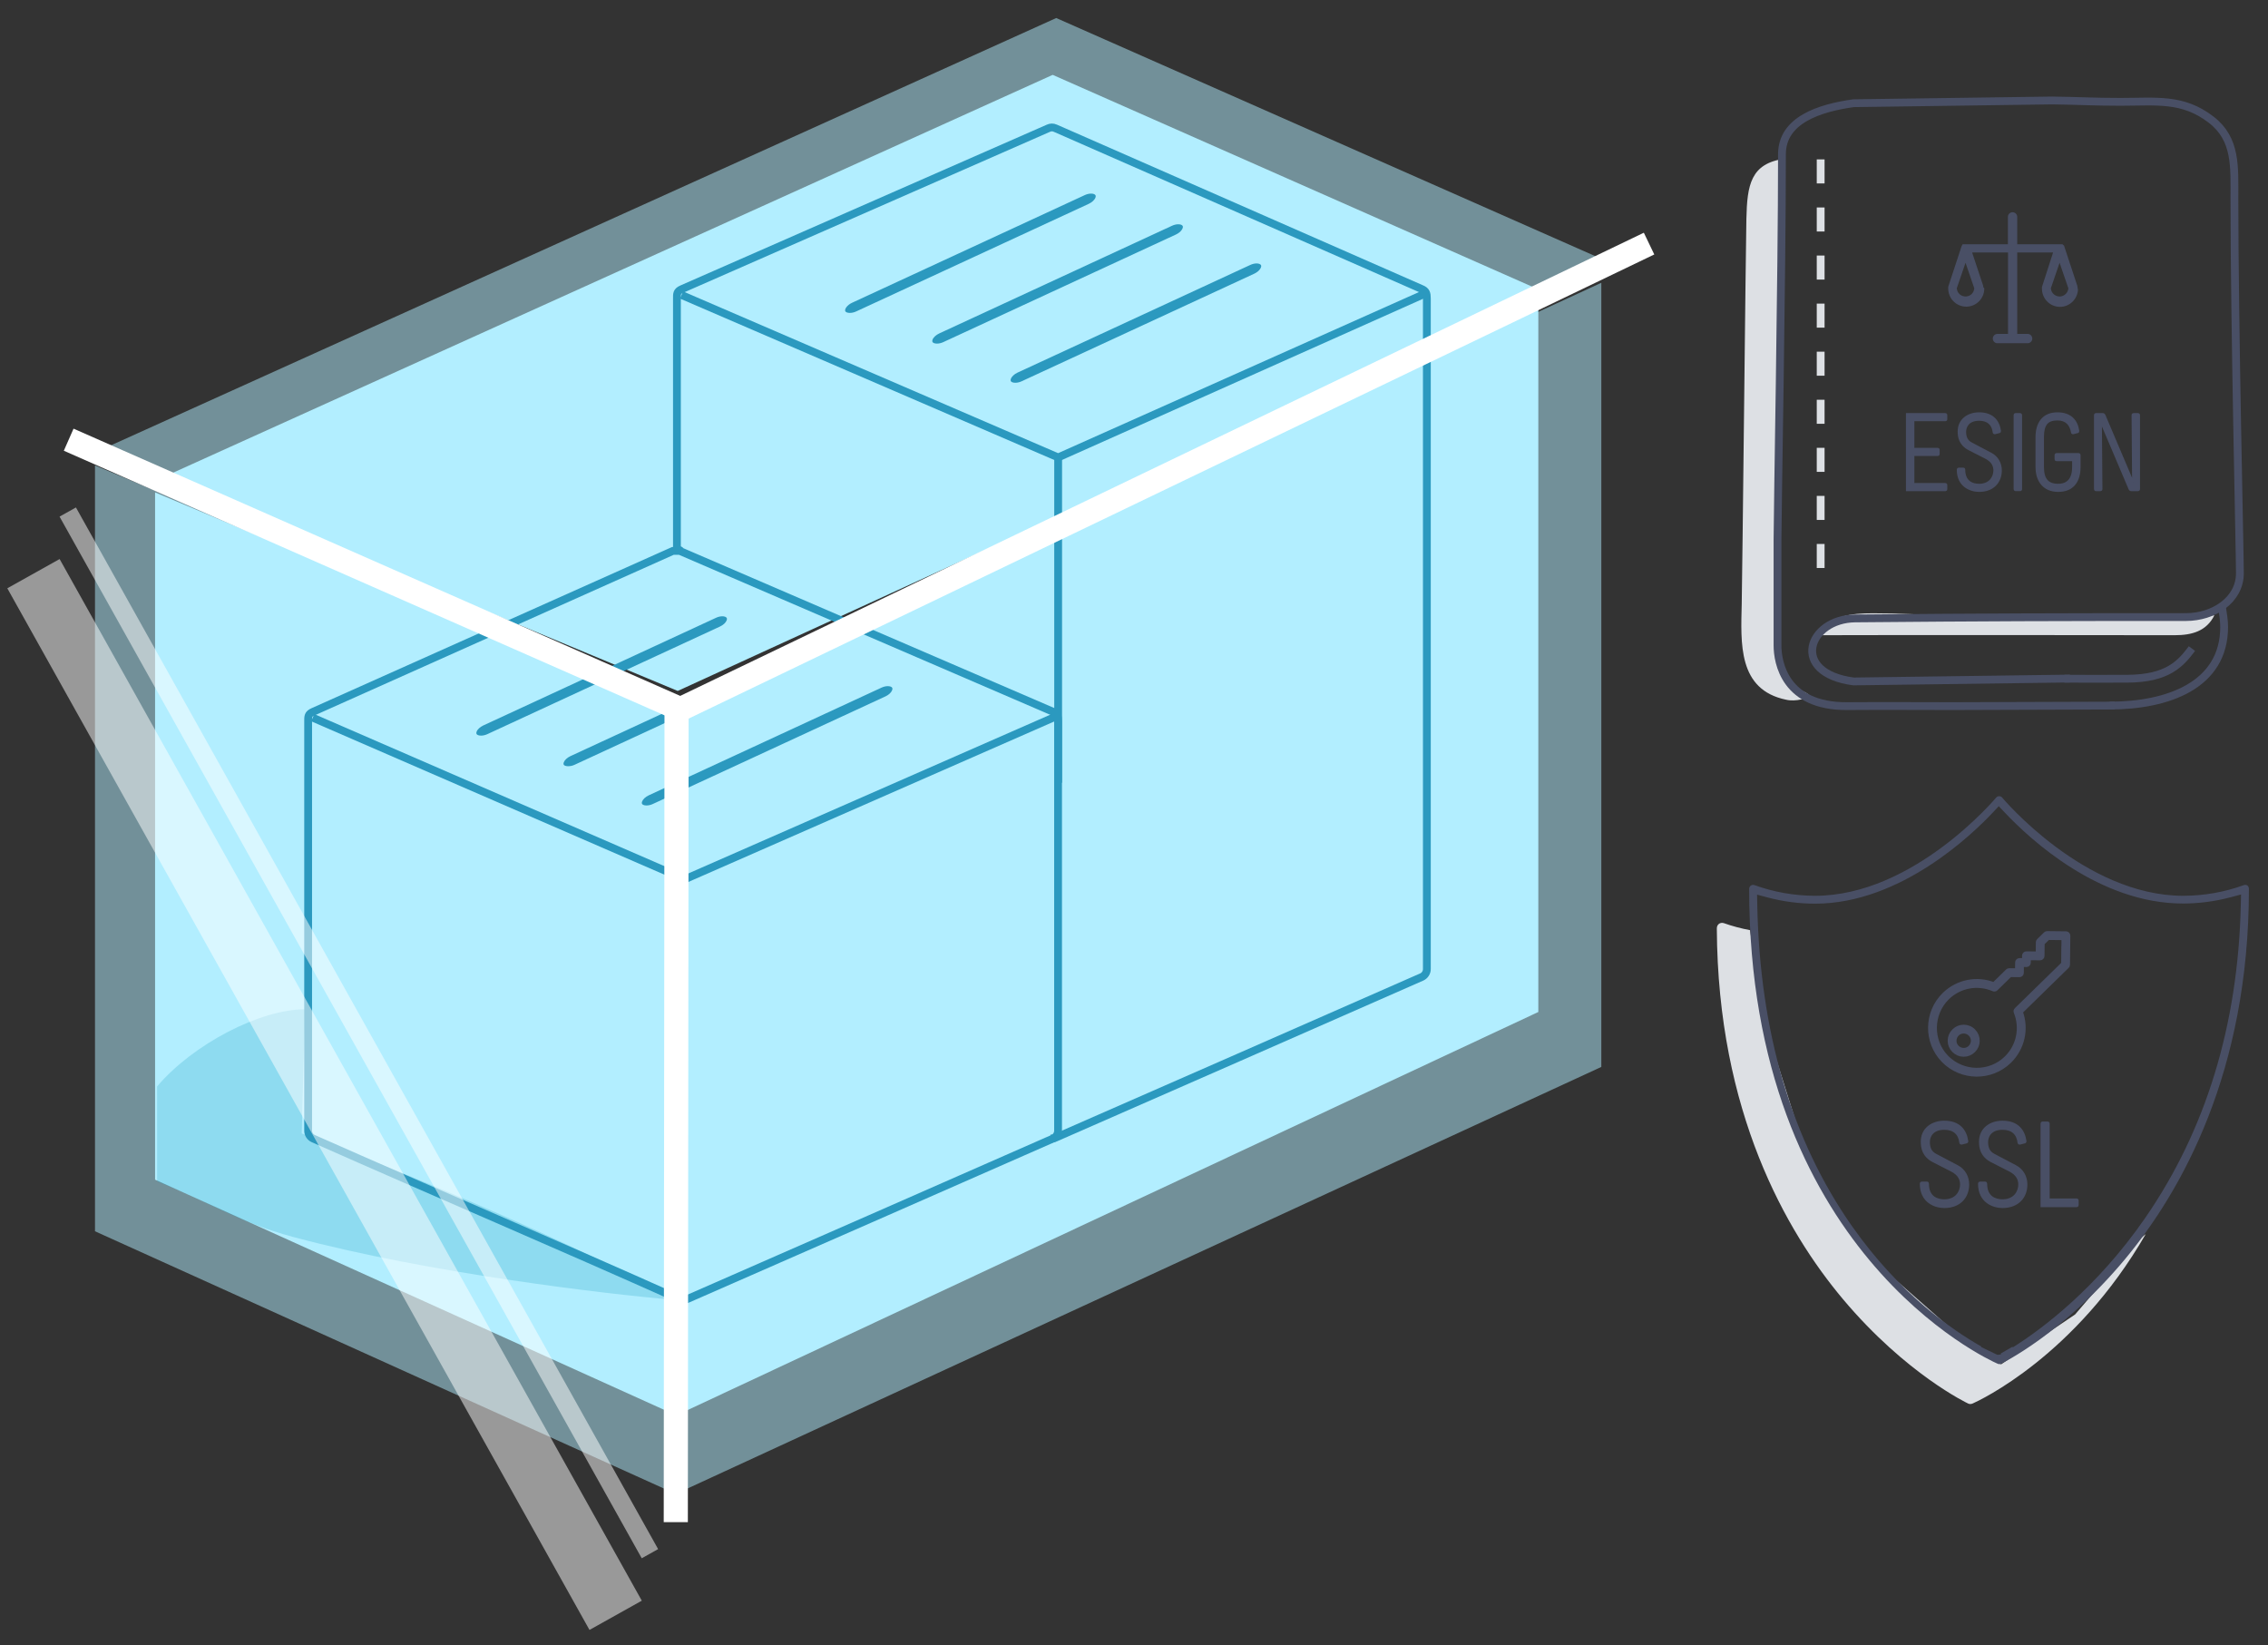 <?xml version="1.0" encoding="utf-8"?>
<!-- Generator: Adobe Illustrator 16.0.0, SVG Export Plug-In . SVG Version: 6.00 Build 0)  -->
<!DOCTYPE svg PUBLIC "-//W3C//DTD SVG 1.1//EN" "http://www.w3.org/Graphics/SVG/1.1/DTD/svg11.dtd">
<svg version="1.1" id="Primer_plano" xmlns="http://www.w3.org/2000/svg" xmlns:xlink="http://www.w3.org/1999/xlink" x="0px"
	 y="0px" width="377.5px" height="273.833px" viewBox="0 0 377.5 273.833" enable-background="new 0 0 377.5 273.833"
	 xml:space="preserve">
<rect x="0" y="0" width="377.5" height="273.833" fill="#333333" stroke="none"/>
<g>
	<g opacity="0.5">
		<polygon fill="#B2EEFF" points="15.812,128.471 15.812,204.91 110.798,247.854 110.798,117.369 15.812,77.452 		"/>
		<polygon fill="#B2EEFF" points="112.757,114.275 267.369,43.442 175.804,3 17.409,74.592 		"/>
		<polyline fill="#B2EEFF" points="266.533,47.062 114.138,117.369 114.138,247.854 266.533,177.559 		"/>
	</g>
	<path fill="#DDE0E4" d="M286.122,153.738c0.207-0.148,0.534-0.203,0.816-0.104c1.422,0.506,2.879,0.883,4.353,1.166l1.955,13.813
		l6.282,20.016l6.251,13.271l7.729,9.328l13.55,11.926l6.015,3.904l12.324-8.307l10.806-12.607l0.944-0.762
		c-11.718,20.32-27.717,27.707-28.777,28.178c-0.305,0.137-0.541,0.125-0.776,0.02c-0.077-0.037-10.298-4.85-20.833-17.365
		c-9.494-11.307-20.847-31.182-21-61.662C285.747,154.207,285.881,153.92,286.122,153.738z"/>
	<g>
		<polygon fill="#B2EEFF" points="25.812,127.725 25.812,196.318 111.048,234.854 111.048,117.762 25.812,81.943 		"/>
		<polygon fill="#B2EEFF" points="112.806,114.986 257.382,48.749 175.216,12.458 27.245,79.376 		"/>
		<polyline fill="#B2EEFF" points="256.049,51.313 114.045,117.762 114.045,234.854 256.049,168.416 		"/>
	</g>
	<path opacity="0.25" fill-rule="evenodd" clip-rule="evenodd" fill="#24A7C5" d="M26.147,180.809
		c6.01-7.09,17.187-12.84,24.618-12.84l-0.544,20.652c0,0,41.828,15.742,61.927,27.693c-10.696-0.891-40.732-4.395-63.222-10.422
		c-9.729-2.607-14.338-6.055-22.772-9.232"/>
	<path fill="#DDE0E4" d="M302.896,105.711c1.768-3.307,5.132-3.648,8.894-3.648c9.236,0,14.48,0.912,23.717,0.912
		c12.885,0,20.182-0.398,33.065-0.57c-1.312,2.623-3.706,3.307-6.613,3.307C354.547,105.711,318.631,105.654,302.896,105.711z"/>
	<path fill-rule="evenodd" clip-rule="evenodd" fill="#DDE0E4" d="M297.296,116.449c-8.06-1.666-7.541-9.41-7.392-15.963
		c0.104-4.617,0.675-59.689,0.775-64.078c0.128-5.643,0.705-9.21,6.368-9.993c-1.281,3.677-0.078,6.458-0.166,10.333
		c-0.062,2.678-0.203,31.73-0.245,33.554c-0.061,2.679-0.708,10.99-0.75,12.871c-0.037,1.596-0.29,12.709-0.376,16.471
		c-0.078,3.42,0.371,5.326,0.204,7.604c-0.223,3.07,1.55,3.834,1.5,6c-0.02,0.855,3.874,1.92,3.861,2.49
		C301.066,116.193,298.884,116.828,297.296,116.449z"/>
	<path fill-rule="evenodd" clip-rule="evenodd" fill="none" stroke="#494F65" stroke-width="1.3" stroke-miterlimit="3.864" d="
		M364.841,107.936c-1.882,2.51-4.052,4.994-10.774,5.018c-5.873,0.021-4.561,0-10.432,0"/>
	<path fill-rule="evenodd" clip-rule="evenodd" fill="none" stroke="#494F65" stroke-width="1.3" stroke-miterlimit="3.864" d="
		M369.853,101.129c0.172,1.082,0.347,2.133,0.347,3.215c0,9.691-9.359,13.08-19.052,13.08"/>
	<path fill-rule="evenodd" clip-rule="evenodd" fill="none" stroke="#494F65" stroke-width="1.3" stroke-miterlimit="3.864" d="
		M351.992,117.424c-1.335,0-26.087,0.09-26.885,0.09c-6.899,0-10.775-0.049-17.673,0c-10.32,0.07-11.574-7.24-11.574-10.092
		c0-6.896,0-10.773,0-17.672c0-4.561,0.741-43.669,0.741-64.079c0-5.701,6.214-7.696,11.915-8.495l33.065-0.456
		c4.446,0.057,6.897,0.228,11.345,0.228c5.986,0,10.375-0.684,15.107,2.964c4.219,3.25,3.877,7.811,3.877,13.169
		c0,20.752,0.912,58.777,0.912,62.312c0,4.504-4.447,7.297-8.95,7.297c-21.492,0-33.579,0.035-55.071,0.227
		c-7.881,0.072-10.989,9.08-0.285,10.49l36.027-0.482"/>
	
		<line fill-rule="evenodd" clip-rule="evenodd" fill="none" stroke="#DDE0E4" stroke-width="1.3" stroke-miterlimit="3.864" stroke-dasharray="4,4" x1="303.043" y1="26.527" x2="303.043" y2="97.445"/>
	<path fill="#494F65" d="M345.838,48.104l-0.035-0.267c-0.004-0.042-0.01-0.091-0.024-0.145l-0.02-0.128l-2.208-6.681l-0.275-0.235
		h-7.515v-4.553c0-0.429-0.349-0.777-0.777-0.777c-0.43,0-0.777,0.349-0.777,0.777v4.553h-7.533l-0.176,0.323l-2.203,6.691
		c-0.014,0.045-0.021,0.094-0.023,0.139l0.001,0.114c-0.002,0.038-0.002,0.064-0.001,0.091c0.001,1.675,1.346,3.029,3,3.029
		c1.655,0,3-1.345,3-2.998c0.001-0.032,0.001-0.057,0.001-0.078l-0.172-0.176v-0.197l-1.85-5.568h5.974v13.551h-1.756
		c-0.429,0-0.777,0.349-0.777,0.777s0.349,0.777,0.777,0.777h5.021c0.43,0,0.777-0.349,0.777-0.777s-0.348-0.777-0.777-0.777h-1.728
		V42.017h5.967l-1.833,5.682c-0.012,0.042-0.02,0.09-0.021,0.138v0.114c-0.002,0.038-0.002,0.064-0.001,0.091
		c0.002,1.674,1.348,3.027,3,3.027c1.611-0.002,2.939-1.292,2.997-2.891L345.838,48.104z M328.612,47.976l-0.019,0.133
		c-0.1,0.658-0.619,1.148-1.264,1.22v0.009l-0.328-0.007c-0.66-0.068-1.184-0.56-1.283-1.219l-0.021-0.135l0.015-0.039l1.443-4.205
		L328.612,47.976z M344.25,48.111c-0.099,0.645-0.628,1.143-1.264,1.218v0.009l-0.329-0.008c-0.651-0.071-1.185-0.572-1.282-1.219
		l-0.021-0.134l0.015-0.039l1.443-4.204l1.459,4.243L344.25,48.111z"/>
	<g>
		<path fill="#494F65" stroke="#494F65" stroke-width="0.9" stroke-miterlimit="10" d="M326.875,170.982
			c-0.596-0.006-1.14,0.215-1.569,0.637c-0.432,0.42-0.665,0.959-0.672,1.555s0.215,1.137,0.637,1.568
			c0.42,0.432,0.957,0.664,1.553,0.672c0.597,0.006,1.14-0.215,1.569-0.635c0.433-0.422,0.666-0.959,0.673-1.557
			c0.007-0.596-0.215-1.139-0.637-1.568C328.037,171.225,327.47,170.99,326.875,170.982z M328,174.377
			c-0.317,0.309-0.715,0.475-1.17,0.469c-0.426-0.006-0.852-0.18-1.16-0.496c-0.307-0.316-0.474-0.717-0.469-1.17
			c0.005-0.428,0.181-0.85,0.496-1.16c0.315-0.309,0.715-0.473,1.17-0.469c0.426,0.006,0.85,0.18,1.159,0.496
			c0.309,0.316,0.475,0.715,0.47,1.17C328.49,173.643,328.316,174.066,328,174.377z"/>
		<path fill="#494F65" stroke="#494F65" stroke-width="0.9" stroke-miterlimit="10" d="M343.869,155.441l-3.124-0.035
			c-0.086-0.002-0.143,0.025-0.2,0.082l-1.149,1.123c-0.057,0.057-0.087,0.113-0.088,0.197l-0.021,1.988l-1.988-0.021
			c-0.172-0.004-0.286,0.109-0.288,0.279l-0.01,0.854l-0.851-0.01c-0.17-0.002-0.287,0.109-0.289,0.279l-0.017,1.42l-1.419-0.016
			c-0.086-0.002-0.143,0.027-0.2,0.082l-2.326,2.275c-2.828-1.141-6.045-0.496-8.229,1.639c-3.017,2.947-3.073,7.834-0.124,10.848
			c2.947,3.018,7.833,3.072,10.849,0.125c2.183-2.133,2.903-5.336,1.827-8.188l7.785-7.609c0.058-0.057,0.086-0.111,0.087-0.197
			l0.056-4.828C344.151,155.559,344.039,155.443,343.869,155.441z M343.55,157.477l-0.023,2.959l-7.843,7.666
			c-0.087,0.084-0.116,0.197-0.061,0.313c1.077,2.682,0.446,5.715-1.622,7.736c-2.786,2.721-7.302,2.67-10.053-0.117
			c-2.726-2.785-2.674-7.303,0.114-10.053c2.068-2.021,5.114-2.582,7.771-1.445c0.111,0.059,0.227,0.031,0.313-0.053l2.384-2.33
			l1.59,0.018c0.17,0.002,0.286-0.111,0.287-0.281l0.017-1.42l0.851,0.01c0.172,0.002,0.287-0.109,0.289-0.279l0.01-0.854
			l1.987,0.021c0.085,0.002,0.143-0.025,0.199-0.082c0.059-0.055,0.088-0.111,0.089-0.197l0.024-2.16l0.976-0.953l2.728,0.031
			l-0.019,1.646c0,0.029,0,0.029,0,0"/>
	</g>
	<path fill="#494F65" d="M332.475,226.945c0.115,0.051,0.216,0.076,0.31,0.076c0.084,0,0.165-0.02,0.257-0.059
		c0.098-0.047,10.242-4.908,20.649-17.398c9.411-11.322,20.63-31.199,20.63-61.598c0.01-0.264-0.081-0.471-0.261-0.605
		c-0.135-0.096-0.394-0.127-0.568-0.063c-3.245,1.176-6.645,1.773-10.103,1.781c-16.415,0-30.058-16.227-30.179-16.391
		c-0.088-0.104-0.28-0.182-0.462-0.182c-0.107,0-0.267,0.027-0.417,0.152c-0.035,0.029-0.063,0.059-0.089,0.088
		c-0.136,0.164-13.75,16.332-30.13,16.332c-3.459-0.008-6.861-0.607-10.11-1.783c-0.063-0.023-0.136-0.035-0.209-0.035
		c-0.277,0-0.526,0.176-0.618,0.438l-0.01,0.029c-0.019,0.061-0.027,0.123-0.027,0.188
		C291.138,208.139,330.787,226.207,332.475,226.945z M294.233,149.361c2.571,0.682,5.227,1.029,7.894,1.029
		c14.227,0,26.216-11.596,29.551-15.148l1.01-1.074l1.011,1.07c4.295,4.547,15.781,15.127,29.636,15.127
		c2.67-0.002,5.325-0.35,7.894-1.031l1.785-0.473l-0.043,1.846c-0.467,19.881-5.812,37.357-15.885,51.947
		c-8.128,11.773-17.23,18.523-21.933,21.498l-0.127,0.08l-0.063-0.1l-1.935,1.111l0.018,0.164l-0.58,0.063l-0.372-0.166
		l-2.375-1.148l0.092-0.053c-4.732-2.672-13.608-8.734-21.527-20.008c-10.042-14.301-15.354-32.254-15.791-53.365l-0.038-1.842
		L294.233,149.361z"/>
	<g>
		<path fill="#494F65" stroke="#494F65" stroke-width="0.3" stroke-miterlimit="3.864" d="M317.386,68.896h6.399
			c0.182,0,0.182,0.163,0.182,0.163v0.725c0,0,0,0.164-0.164,0.164c0,0-0.018,0-5.312,0v4.731h4.024
			c0.182,0,0.182,0.164,0.182,0.164v0.725c0,0,0,0.163-0.163,0.163c0,0-0.019,0-4.043,0v4.805h5.294
			c0.182,0,0.182,0.163,0.182,0.163v0.725c0,0,0,0.164-0.164,0.164c0,0,0,0-6.417,0V68.896z"/>
		<path fill="#494F65" stroke="#494F65" stroke-width="0.3" stroke-miterlimit="3.864" d="M331.397,75.495
			c1.069,0.562,1.65,1.613,1.65,2.792c0,1.939-1.306,3.426-3.626,3.426c-1.433,0-3.572-0.798-3.572-3.553
			c0-0.182,0.182-0.182,0.182-0.182h0.762c0,0,0.163,0,0.163,0.182c0,2.03,1.359,2.502,2.466,2.502c1.831,0,2.52-1.324,2.52-2.375
			c0-0.762-0.326-1.505-1.396-2.067l-2.773-1.414c-1.596-0.816-1.777-2.104-1.777-2.992c0-1.958,1.56-3.045,3.427-3.045
			c2.248,0,3.244,1.305,3.48,2.918c0.018,0.091,0,0.2-0.108,0.236l-0.707,0.181c-0.109,0.036-0.236-0.018-0.254-0.126
			c-0.146-1.324-0.943-2.104-2.411-2.104c-1.759,0-2.32,1.088-2.32,1.995c0,0.797,0.235,1.486,0.996,1.885L331.397,75.495z"/>
		<path fill="#494F65" stroke="#494F65" stroke-width="0.3" stroke-miterlimit="3.864" d="M336.417,81.404
			c0,0.182-0.163,0.182-0.163,0.182h-0.761c0,0-0.182,0-0.182-0.182V69.077c0-0.181,0.163-0.181,0.163-0.181h0.761
			c0,0,0.182,0,0.182,0.181V81.404z"/>
		<path fill="#494F65" stroke="#494F65" stroke-width="0.3" stroke-miterlimit="3.864" d="M346.151,77.725
			c0,2.211-0.979,3.988-3.571,3.988c-2.394,0-3.626-1.668-3.626-3.988v-4.986c0-2.32,1.106-3.97,3.499-3.97
			c2.248,0,3.245,1.305,3.48,2.918c0.019,0.091,0,0.2-0.108,0.236l-0.707,0.181c-0.128,0.036-0.236-0.018-0.254-0.126
			c-0.218-1.306-0.942-2.158-2.411-2.158c-1.722,0-2.393,0.871-2.393,2.918v4.986c0,2.048,0.797,2.937,2.52,2.937
			c1.541,0,2.466-0.907,2.466-2.937v-1.124h-2.737c-0.182,0-0.182-0.163-0.182-0.163V75.73c0,0,0-0.181,0.182-0.181h3.662
			c0,0,0.181,0,0.181,0.181V77.725z"/>
		<path fill="#494F65" stroke="#494F65" stroke-width="0.3" stroke-miterlimit="3.864" d="M354.941,69.077c0,0,0-0.181,0.182-0.181
			h0.743c0,0,0.181,0,0.181,0.181v12.327c0,0,0,0.182-0.181,0.182h-1.16c0,0-0.164,0-0.254-0.182l-4.75-11.185l0.091,11.185
			c0,0,0,0.182-0.182,0.182h-0.743c0,0-0.181,0-0.181-0.182V69.077c0,0,0-0.181,0.181-0.181h1.161c0,0,0.162,0,0.253,0.181
			l4.75,11.185L354.941,69.077z"/>
	</g>
	<g>
		<path fill="#494F65" stroke="#494F65" stroke-width="0.3" stroke-miterlimit="3.864" d="M325.798,194.053
			c1.176,0.617,1.814,1.775,1.814,3.07c0,2.135-1.436,3.77-3.988,3.77c-1.575,0-3.929-0.877-3.929-3.908
			c0-0.199,0.2-0.199,0.2-0.199h0.837c0,0,0.18,0,0.18,0.199c0,2.232,1.496,2.752,2.712,2.752c2.015,0,2.771-1.457,2.771-2.613
			c0-0.838-0.358-1.654-1.535-2.273l-3.051-1.555c-1.755-0.896-1.954-2.313-1.954-3.291c0-2.152,1.715-3.35,3.769-3.35
			c2.473,0,3.569,1.436,3.829,3.211c0.02,0.1,0,0.219-0.12,0.26l-0.777,0.199c-0.12,0.039-0.26-0.02-0.279-0.141
			c-0.16-1.455-1.037-2.313-2.652-2.313c-1.935,0-2.552,1.197-2.552,2.193c0,0.877,0.259,1.635,1.096,2.074L325.798,194.053z"/>
		<path fill="#494F65" stroke="#494F65" stroke-width="0.3" stroke-miterlimit="3.864" d="M335.487,194.053
			c1.177,0.617,1.814,1.775,1.814,3.07c0,2.135-1.436,3.77-3.987,3.77c-1.575,0-3.929-0.877-3.929-3.908
			c0-0.199,0.2-0.199,0.2-0.199h0.837c0,0,0.18,0,0.18,0.199c0,2.232,1.495,2.752,2.712,2.752c2.014,0,2.771-1.457,2.771-2.613
			c0-0.838-0.359-1.654-1.535-2.273l-3.051-1.555c-1.755-0.896-1.954-2.313-1.954-3.291c0-2.152,1.714-3.35,3.769-3.35
			c2.473,0,3.568,1.436,3.828,3.211c0.021,0.1,0,0.219-0.119,0.26l-0.778,0.199c-0.119,0.039-0.26-0.02-0.278-0.141
			c-0.16-1.455-1.038-2.313-2.652-2.313c-1.935,0-2.553,1.197-2.553,2.193c0,0.877,0.259,1.635,1.097,2.074L335.487,194.053z"/>
		<path fill="#494F65" stroke="#494F65" stroke-width="0.3" stroke-miterlimit="3.864" d="M339.792,200.752v-13.758
			c0-0.199,0.18-0.199,0.18-0.199h0.838c0,0,0.199,0,0.199,0.199v12.602h4.626c0.199,0,0.199,0.18,0.199,0.18v0.777
			c0,0,0,0.199-0.199,0.199H339.792z"/>
	</g>
	<g>
		<path fill="none" stroke="#2B99BF" stroke-width="1.3" stroke-miterlimit="3.864" d="M111.996,91.684l-59.869,26.767
			c-0.884,0.385-0.838,0.789-0.838,1.635v68.064c-0.015,0.557,0.333,1.104,0.841,1.33c20.288,8.998,40.762,17.697,60.994,26.762
			c0.219,0.098,0.572,0.137,0.664,0.133c0.176,0,0.354-0.072,0.487-0.133c20.325-8.879,40.667-17.84,60.991-26.762
			c0.511-0.227,0.857-0.773,0.845-1.332v-68.15c0-0.852-0.145-1.246-0.84-1.549l-62.117-26.765c-0.445-0.193,0.312-0.15-0.027,0
			H111.996z"/>
		
			<polyline fill-rule="evenodd" clip-rule="evenodd" fill="none" stroke="#2B99BF" stroke-width="1.3" stroke-miterlimit="3.864" points="
			52.055,119.439 113.982,146.328 175.908,119.168 		"/>
		
			<line fill-rule="evenodd" clip-rule="evenodd" fill="none" stroke="#2B99BF" stroke-width="1.3" stroke-miterlimit="3.864" x1="113.734" y1="146.563" x2="113.709" y2="216.404"/>
		<path fill-rule="evenodd" clip-rule="evenodd" fill="#2B99BF" d="M81.113,122.18l38.733-17.916
			c0.543-0.252,0.969-0.652,1.11-1.043c0.053-0.145,0.058-0.266,0.014-0.361c-0.086-0.184-0.372-0.297-0.747-0.297
			c-0.333,0-0.697,0.088-1.054,0.254l-38.733,17.916c-0.543,0.254-0.969,0.652-1.11,1.041c-0.053,0.145-0.058,0.268-0.013,0.363
			c0.081,0.176,0.37,0.285,0.753,0.285C80.408,122.422,80.779,122.336,81.113,122.18z"/>
		<path fill-rule="evenodd" clip-rule="evenodd" fill="#2B99BF" d="M95.617,127.285l38.737-17.916
			c0.427-0.199,0.787-0.492,0.988-0.807c0.073-0.111,0.231-0.393,0.136-0.598c-0.086-0.182-0.372-0.295-0.745-0.295
			c-0.335,0-0.699,0.088-1.056,0.254l-38.733,17.914c-0.544,0.254-0.97,0.652-1.11,1.041c-0.053,0.146-0.058,0.27-0.014,0.365
			C93.975,127.576,94.912,127.619,95.617,127.285z"/>
		<path fill-rule="evenodd" clip-rule="evenodd" fill="#2B99BF" d="M108.653,133.805l38.74-17.916
			c0.89-0.418,1.259-1.111,1.121-1.404l-0.015-0.035c-0.088-0.156-0.37-0.262-0.73-0.262c-0.335,0-0.7,0.088-1.057,0.254
			l-38.731,17.916c-0.543,0.254-0.97,0.652-1.112,1.043c-0.053,0.145-0.057,0.268-0.013,0.361c0.082,0.176,0.371,0.285,0.754,0.285
			C107.951,134.047,108.322,133.961,108.653,133.805z"/>
		<path fill="none" stroke="#2B99BF" stroke-width="1.3" stroke-miterlimit="3.864" d="M174.788,189.438
			c0,0,0.325,0.053,0.384,0.051c0.176,0,0.354-0.074,0.484-0.133c20.328-8.883,40.67-17.844,60.994-26.766
			c0.508-0.225,0.858-0.773,0.845-1.332V49.652c0-0.851-0.145-1.245-0.842-1.548L175.662,21.34c-0.446-0.197-0.813-0.152-1.153,0
			l-60.999,26.764c-0.885,0.387-0.837,0.791-0.837,1.637v42.1"/>
		
			<polyline fill-rule="evenodd" clip-rule="evenodd" fill="none" stroke="#2B99BF" stroke-width="1.3" stroke-miterlimit="3.864" points="
			113.438,49.094 176.125,76.124 237.29,48.822 		"/>
		
			<line fill-rule="evenodd" clip-rule="evenodd" fill="none" stroke="#2B99BF" stroke-width="1.3" stroke-miterlimit="3.864" x1="176.125" y1="76.311" x2="176.125" y2="130.266"/>
		<path fill-rule="evenodd" clip-rule="evenodd" fill="#2B99BF" d="M142.497,51.834l38.734-17.918
			c0.534-0.248,0.97-0.658,1.109-1.043c0.052-0.145,0.057-0.267,0.013-0.361c-0.086-0.182-0.372-0.294-0.747-0.294
			c-0.335,0-0.699,0.087-1.053,0.251L141.82,50.387c-0.411,0.191-0.753,0.463-0.962,0.764c-0.173,0.248-0.233,0.486-0.162,0.64
			c0.08,0.173,0.377,0.284,0.756,0.284C141.793,52.075,142.165,51.989,142.497,51.834z"/>
		<path fill-rule="evenodd" clip-rule="evenodd" fill="#2B99BF" d="M157,56.94l38.738-17.916c0.889-0.416,1.259-1.111,1.123-1.407
			c-0.084-0.181-0.37-0.294-0.746-0.294c-0.334,0-0.699,0.088-1.056,0.254l-38.733,17.916c-0.542,0.254-0.969,0.653-1.111,1.043
			c-0.052,0.145-0.056,0.266-0.012,0.361c0.082,0.176,0.371,0.285,0.755,0.285C156.299,57.182,156.669,57.096,157,56.94z"/>
		<path fill-rule="evenodd" clip-rule="evenodd" fill="#2B99BF" d="M170.04,63.458l38.736-17.915
			c0.889-0.417,1.259-1.111,1.123-1.406c-0.103-0.189-0.386-0.295-0.747-0.295c-0.335,0-0.699,0.087-1.056,0.253L169.365,62.01
			c-0.544,0.252-0.971,0.652-1.112,1.043c-0.053,0.145-0.057,0.266-0.013,0.362c0.082,0.175,0.37,0.284,0.754,0.284
			C169.334,63.7,169.707,63.614,170.04,63.458z"/>
	</g>
	
		<rect x="44.616" y="183.378" transform="matrix(-9.488303e-004 1 -1 -9.488303e-004 298.04 73.014)" fill-rule="evenodd" clip-rule="evenodd" fill="#FFFFFF" width="135.863" height="4.016"/>
	
		<rect x="102.211" y="77.792" transform="matrix(0.901 -0.433 0.433 0.901 -15.534 91.408)" fill-rule="evenodd" clip-rule="evenodd" fill="#FFFFFF" width="181.319" height="4.015"/>
	
		<rect x="6.738" y="93.733" transform="matrix(0.915 0.403 -0.403 0.915 43.851 -17.144)" fill-rule="evenodd" clip-rule="evenodd" fill="#FFFFFF" width="111.938" height="4.016"/>
	
		<rect x="-39.535" y="170.317" transform="matrix(0.488 0.873 -0.873 0.488 180.619 35.851)" opacity="0.5" fill="#FFFFFF" width="198.571" height="3.123"/>
	
		<rect x="-45.239" y="177.146" transform="matrix(0.488 0.873 -0.873 0.488 186.648 46.083)" opacity="0.5" fill="#FFFFFF" width="198.569" height="9.973"/>
</g>
</svg>
